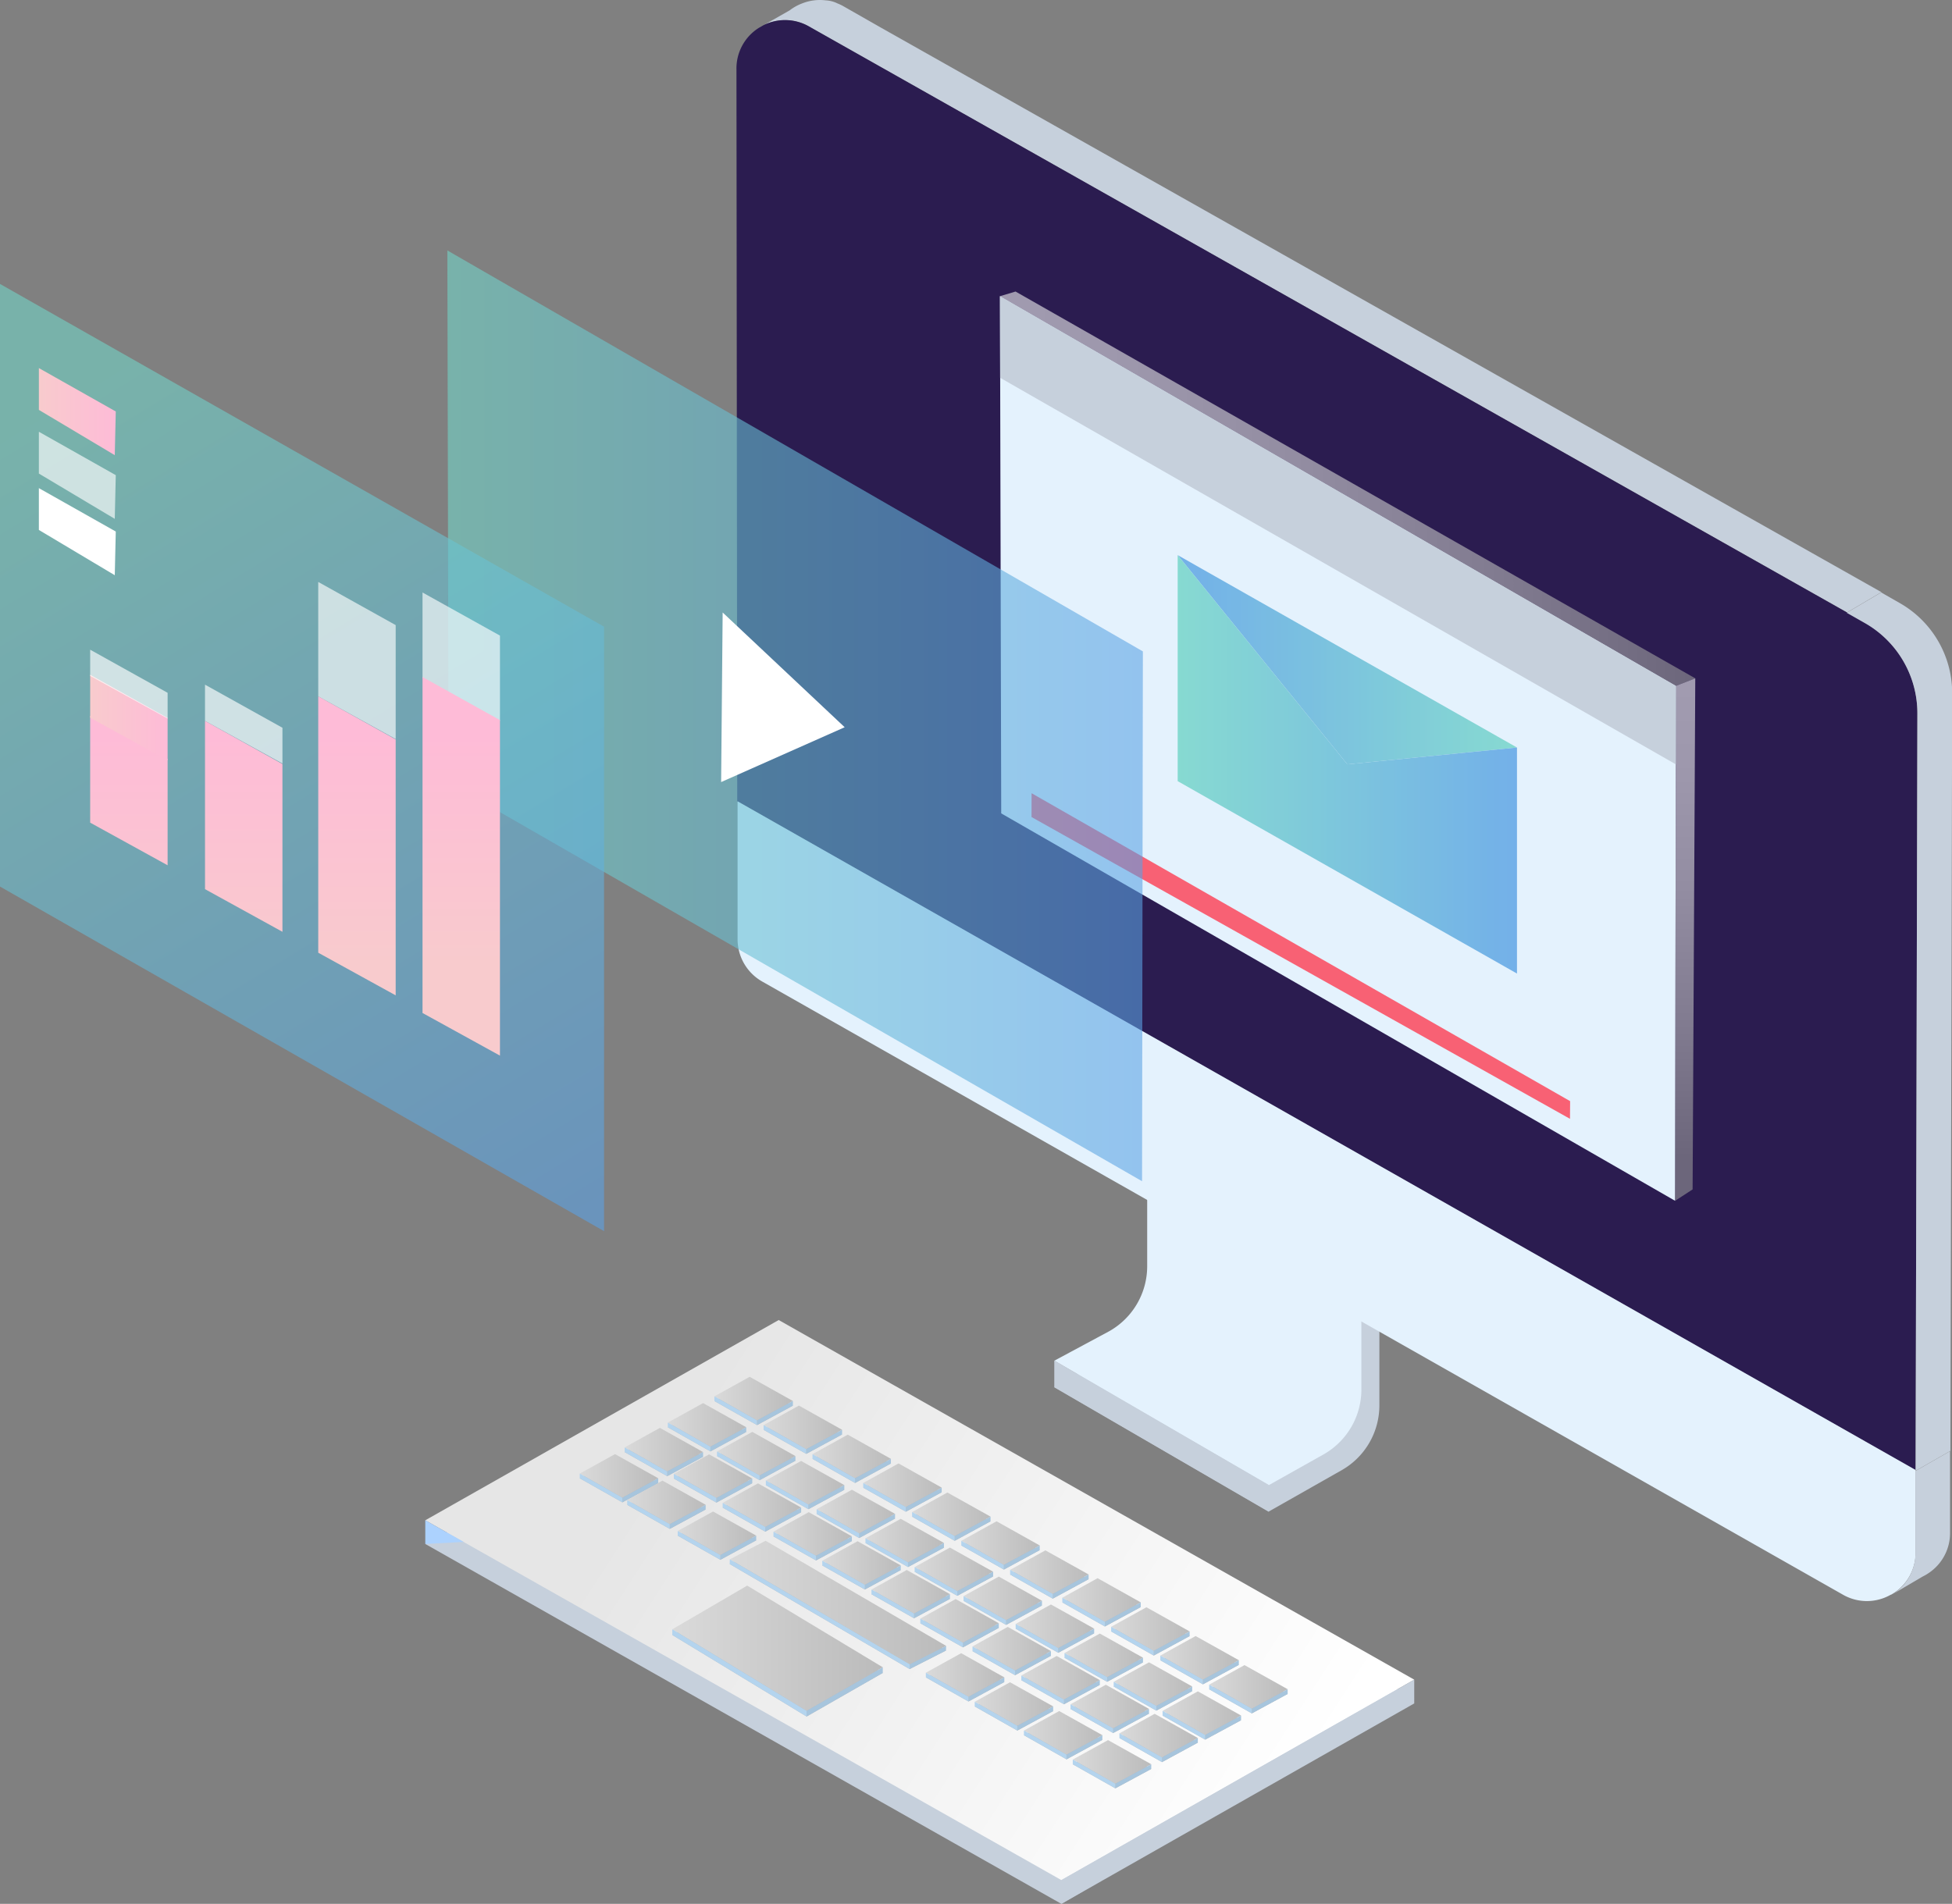 <svg xmlns="http://www.w3.org/2000/svg" xmlns:xlink="http://www.w3.org/1999/xlink" viewBox="0 0 330.97 322.87"><rect x="0" y="0" width="330.97" height="322.87" fill="#808080" stroke="none"/><defs><style>.cls-1{fill:#c6d0dc;}.cls-2{fill:url(#linear-gradient);}.cls-3{fill:#acd2fe;}.cls-4{fill:#b8b8b8;}.cls-5{fill:url(#linear-gradient-2);}.cls-6{fill:#a7c5dd;}.cls-7{fill:#b4d4ee;}.cls-8{fill:url(#linear-gradient-3);}.cls-9{fill:url(#linear-gradient-4);}.cls-10{fill:url(#linear-gradient-5);}.cls-11{fill:url(#linear-gradient-6);}.cls-12{fill:url(#linear-gradient-7);}.cls-13{fill:url(#linear-gradient-8);}.cls-14{fill:url(#linear-gradient-9);}.cls-15{fill:url(#linear-gradient-10);}.cls-16{fill:url(#linear-gradient-11);}.cls-17{fill:url(#linear-gradient-12);}.cls-18{fill:url(#linear-gradient-13);}.cls-19{fill:url(#linear-gradient-14);}.cls-20{fill:url(#linear-gradient-15);}.cls-21{fill:url(#linear-gradient-16);}.cls-22{fill:url(#linear-gradient-17);}.cls-23{fill:url(#linear-gradient-18);}.cls-24{fill:url(#linear-gradient-19);}.cls-25{fill:url(#linear-gradient-20);}.cls-26{fill:url(#linear-gradient-21);}.cls-27{fill:url(#linear-gradient-22);}.cls-28{fill:url(#linear-gradient-23);}.cls-29{fill:url(#linear-gradient-24);}.cls-30{fill:url(#linear-gradient-25);}.cls-31{fill:url(#linear-gradient-26);}.cls-32{fill:url(#linear-gradient-27);}.cls-33{fill:url(#linear-gradient-28);}.cls-34{fill:url(#linear-gradient-29);}.cls-35{fill:url(#linear-gradient-30);}.cls-36{fill:url(#linear-gradient-31);}.cls-37{fill:url(#linear-gradient-32);}.cls-38{fill:url(#linear-gradient-33);}.cls-39{fill:url(#linear-gradient-34);}.cls-40{fill:url(#linear-gradient-35);}.cls-41{fill:url(#linear-gradient-36);}.cls-42{fill:url(#linear-gradient-37);}.cls-43{fill:url(#linear-gradient-38);}.cls-44{fill:url(#linear-gradient-39);}.cls-45{fill:url(#linear-gradient-40);}.cls-46{fill:url(#linear-gradient-41);}.cls-47{fill:url(#linear-gradient-42);}.cls-48{fill:url(#linear-gradient-43);}.cls-49{fill:#b7b6b9;}.cls-50{fill:#aec3dc;}.cls-51{fill:#e4f2fd;}.cls-52{fill:#2b1c50;}.cls-53,.cls-54,.cls-59,.cls-61{opacity:0.59;}.cls-53{fill:url(#linear-gradient-44);}.cls-54{fill:url(#linear-gradient-45);}.cls-55{fill:#f86174;}.cls-56{opacity:0.82;}.cls-57{fill:url(#_ÂÁ_Ï_ÌÌ_È_ËÂÌÚ_9);}.cls-58{fill:url(#_ÂÁ_Ï_ÌÌ_È_ËÂÌÚ_9-2);}.cls-59{fill:url(#_ÂÁ_Ï_ÌÌ_È_ËÂÌÚ_9-3);}.cls-60,.cls-64,.cls-65{fill:#fff;}.cls-61{fill:url(#_ÂÁ_Ï_ÌÌ_È_ËÂÌÚ_9-4);}.cls-62{fill:url(#_ÂÁ_Ï_ÌÌ_È_ËÂÌÚ_28);}.cls-63{fill:url(#_ÂÁ_Ï_ÌÌ_È_ËÂÌÚ_28-2);}.cls-64{opacity:0.66;}.cls-65{opacity:0.64;}.cls-66{fill:url(#_ÂÁ_Ï_ÌÌ_È_ËÂÌÚ_28-3);}.cls-67{fill:url(#_ÂÁ_Ï_ÌÌ_È_ËÂÌÚ_28-4);}.cls-68{fill:url(#_ÂÁ_Ï_ÌÌ_È_ËÂÌÚ_28-5);}.cls-69{fill:url(#_ÂÁ_Ï_ÌÌ_È_ËÂÌÚ_28-6);}</style><linearGradient id="linear-gradient" x1="-80.51" y1="244.12" x2="-183.79" y2="310.76" gradientTransform="matrix(-1, 0, 0, 1, 33.27, 0)" gradientUnits="userSpaceOnUse"><stop offset="0" stop-color="#e6e6e6"/><stop offset="0.99" stop-color="#fff"/><stop offset="1" stop-color="#fff"/></linearGradient><linearGradient id="linear-gradient-2" x1="-185.06" y1="286.07" x2="-171.76" y2="286.07" gradientTransform="matrix(-1, 0, 0, 1, 33.27, 0)" gradientUnits="userSpaceOnUse"><stop offset="0" stop-color="#bbb"/><stop offset="1" stop-color="#dadada"/></linearGradient><linearGradient id="linear-gradient-3" x1="-176.78" y1="281.15" x2="-163.47" y2="281.15" xlink:href="#linear-gradient-2"/><linearGradient id="linear-gradient-4" x1="-168.44" y1="276.27" x2="-155.13" y2="276.27" xlink:href="#linear-gradient-2"/><linearGradient id="linear-gradient-5" x1="-160.16" y1="271.34" x2="-146.85" y2="271.34" xlink:href="#linear-gradient-2"/><linearGradient id="linear-gradient-6" x1="-151.31" y1="266.61" x2="-138" y2="266.61" xlink:href="#linear-gradient-2"/><linearGradient id="linear-gradient-7" x1="-143.03" y1="261.69" x2="-129.72" y2="261.69" xlink:href="#linear-gradient-2"/><linearGradient id="linear-gradient-8" x1="-134.69" y1="256.8" x2="-121.38" y2="256.8" xlink:href="#linear-gradient-2"/><linearGradient id="linear-gradient-9" x1="-126.4" y1="251.88" x2="-113.1" y2="251.88" xlink:href="#linear-gradient-2"/><linearGradient id="linear-gradient-10" x1="-117.8" y1="247" x2="-104.49" y2="247" xlink:href="#linear-gradient-2"/><linearGradient id="linear-gradient-11" x1="-109.51" y1="242.07" x2="-96.21" y2="242.07" xlink:href="#linear-gradient-2"/><linearGradient id="linear-gradient-12" x1="-101.17" y1="237.19" x2="-87.87" y2="237.19" xlink:href="#linear-gradient-2"/><linearGradient id="linear-gradient-13" x1="-177.16" y1="290.53" x2="-163.85" y2="290.53" xlink:href="#linear-gradient-2"/><linearGradient id="linear-gradient-14" x1="-168.87" y1="285.6" x2="-155.57" y2="285.6" xlink:href="#linear-gradient-2"/><linearGradient id="linear-gradient-15" x1="-160.53" y1="280.72" x2="-147.23" y2="280.72" xlink:href="#linear-gradient-2"/><linearGradient id="linear-gradient-16" x1="-152.25" y1="275.79" x2="-138.94" y2="275.79" xlink:href="#linear-gradient-2"/><linearGradient id="linear-gradient-17" x1="-143.41" y1="271.07" x2="-130.1" y2="271.07" xlink:href="#linear-gradient-2"/><linearGradient id="linear-gradient-18" x1="-135.12" y1="266.14" x2="-121.81" y2="266.14" xlink:href="#linear-gradient-2"/><linearGradient id="linear-gradient-19" x1="-126.78" y1="261.26" x2="-113.47" y2="261.26" xlink:href="#linear-gradient-2"/><linearGradient id="linear-gradient-20" x1="-118.5" y1="256.33" x2="-105.19" y2="256.33" xlink:href="#linear-gradient-2"/><linearGradient id="linear-gradient-21" x1="-109.89" y1="251.45" x2="-96.58" y2="251.45" xlink:href="#linear-gradient-2"/><linearGradient id="linear-gradient-22" x1="-101.61" y1="246.53" x2="-88.3" y2="246.53" xlink:href="#linear-gradient-2"/><linearGradient id="linear-gradient-23" x1="-93.27" y1="241.64" x2="-79.96" y2="241.64" xlink:href="#linear-gradient-2"/><linearGradient id="linear-gradient-24" x1="-169.84" y1="294.34" x2="-156.53" y2="294.34" xlink:href="#linear-gradient-2"/><linearGradient id="linear-gradient-25" x1="-161.55" y1="289.41" x2="-148.25" y2="289.41" xlink:href="#linear-gradient-2"/><linearGradient id="linear-gradient-26" x1="-153.21" y1="284.53" x2="-139.91" y2="284.53" xlink:href="#linear-gradient-2"/><linearGradient id="linear-gradient-27" x1="-144.93" y1="279.6" x2="-131.62" y2="279.6" xlink:href="#linear-gradient-2"/><linearGradient id="linear-gradient-28" x1="-136.09" y1="274.88" x2="-122.78" y2="274.88" xlink:href="#linear-gradient-2"/><linearGradient id="linear-gradient-29" x1="-127.8" y1="269.95" x2="-114.49" y2="269.95" xlink:href="#linear-gradient-2"/><linearGradient id="linear-gradient-30" x1="-119.46" y1="265.07" x2="-106.15" y2="265.07" xlink:href="#linear-gradient-2"/><linearGradient id="linear-gradient-31" x1="-111.18" y1="260.14" x2="-97.87" y2="260.14" xlink:href="#linear-gradient-2"/><linearGradient id="linear-gradient-32" x1="-102.57" y1="255.26" x2="-89.26" y2="255.26" xlink:href="#linear-gradient-2"/><linearGradient id="linear-gradient-33" x1="-94.29" y1="250.33" x2="-80.98" y2="250.33" xlink:href="#linear-gradient-2"/><linearGradient id="linear-gradient-34" x1="-85.95" y1="245.85" x2="-72.64" y2="245.85" xlink:href="#linear-gradient-2"/><linearGradient id="linear-gradient-35" x1="-161.93" y1="298.79" x2="-148.62" y2="298.79" xlink:href="#linear-gradient-2"/><linearGradient id="linear-gradient-36" x1="-153.65" y1="293.86" x2="-140.34" y2="293.86" xlink:href="#linear-gradient-2"/><linearGradient id="linear-gradient-37" x1="-145.31" y1="288.98" x2="-132" y2="288.98" xlink:href="#linear-gradient-2"/><linearGradient id="linear-gradient-38" x1="-137.02" y1="284.06" x2="-123.72" y2="284.06" xlink:href="#linear-gradient-2"/><linearGradient id="linear-gradient-39" x1="-86.38" y1="254.79" x2="-73.07" y2="254.79" xlink:href="#linear-gradient-2"/><linearGradient id="linear-gradient-40" x1="-94.95" y1="260.02" x2="-81.65" y2="260.02" xlink:href="#linear-gradient-2"/><linearGradient id="linear-gradient-41" x1="-78.34" y1="250.29" x2="-65.03" y2="250.29" xlink:href="#linear-gradient-2"/><linearGradient id="linear-gradient-42" x1="-116.41" y1="279.52" x2="-80.72" y2="279.52" xlink:href="#linear-gradient-2"/><linearGradient id="linear-gradient-43" x1="-127.15" y1="271.77" x2="-90.47" y2="271.77" xlink:href="#linear-gradient-2"/><linearGradient id="linear-gradient-44" x1="-254.53" y1="85.05" x2="-136.54" y2="85.05" gradientTransform="matrix(-1, 0, 0, 1, 33.08, -2.44)" gradientUnits="userSpaceOnUse"><stop offset="0" stop-color="#999"/><stop offset="0.29" stop-color="#bdbdbd"/><stop offset="0.57" stop-color="#dadada"/><stop offset="0.82" stop-color="#ececec"/><stop offset="1" stop-color="#f2f2f2"/></linearGradient><linearGradient id="linear-gradient-45" x1="-252.88" y1="119.52" x2="-252.88" y2="198.36" gradientTransform="matrix(-1, 0, 0, 1, 33.08, -2.44)" gradientUnits="userSpaceOnUse"><stop offset="0" stop-color="#f2f2f2"/><stop offset="0.18" stop-color="#ececec"/><stop offset="0.43" stop-color="#dadada"/><stop offset="0.71" stop-color="#bdbdbd"/><stop offset="1" stop-color="#999"/></linearGradient><linearGradient id="_ÂÁ_Ï_ÌÌ_È_ËÂÌÚ_9" x1="-166.41" y1="111.88" x2="-223.95" y2="111.88" gradientTransform="matrix(-1, 0, 0, 1, 33.27, 0)" gradientUnits="userSpaceOnUse"><stop offset="0" stop-color="#5aa1e4"/><stop offset="1" stop-color="#72d4c7"/></linearGradient><linearGradient id="_ÂÁ_Ï_ÌÌ_È_ËÂÌÚ_9-2" x1="-223.95" y1="129.62" x2="-166.41" y2="129.62" xlink:href="#_ÂÁ_Ï_ÌÌ_È_ËÂÌÚ_9"/><linearGradient id="_ÂÁ_Ï_ÌÌ_È_ËÂÌÚ_9-3" x1="-160.87" y1="123.69" x2="-42.83" y2="123.69" gradientTransform="matrix(-1, 0, 0, 1, 33.08, -2.44)" xlink:href="#_ÂÁ_Ï_ÌÌ_È_ËÂÌÚ_9"/><linearGradient id="_ÂÁ_Ï_ÌÌ_È_ËÂÌÚ_9-4" x1="-2666.36" y1="205.11" x2="-2751.07" y2="66.22" gradientTransform="translate(2764.41)" xlink:href="#_ÂÁ_Ï_ÌÌ_È_ËÂÌÚ_9"/><linearGradient id="_ÂÁ_Ï_ÌÌ_È_ËÂÌÚ_28" x1="11.41" y1="124.51" x2="11.41" y2="164.02" gradientTransform="matrix(-1, 0, 0, 1, 33.27, 0)" gradientUnits="userSpaceOnUse"><stop offset="0" stop-color="#febbd7"/><stop offset="1" stop-color="#f8cbcd"/></linearGradient><linearGradient id="_ÂÁ_Ï_ÌÌ_È_ËÂÌÚ_28-2" x1="4.85" y1="121.69" x2="17.97" y2="121.69" xlink:href="#_ÂÁ_Ï_ÌÌ_È_ËÂÌÚ_28"/><linearGradient id="_ÂÁ_Ï_ÌÌ_È_ËÂÌÚ_28-3" x1="-8.06" y1="124.51" x2="-8.06" y2="164.03" xlink:href="#_ÂÁ_Ï_ÌÌ_È_ËÂÌÚ_28"/><linearGradient id="_ÂÁ_Ï_ÌÌ_È_ËÂÌÚ_28-4" x1="-27.26" y1="124.51" x2="-27.26" y2="164.03" xlink:href="#_ÂÁ_Ï_ÌÌ_È_ËÂÌÚ_28"/><linearGradient id="_ÂÁ_Ï_ÌÌ_È_ËÂÌÚ_28-5" x1="-44.94" y1="124.51" x2="-44.94" y2="164.03" xlink:href="#_ÂÁ_Ï_ÌÌ_È_ËÂÌÚ_28"/><linearGradient id="_ÂÁ_Ï_ÌÌ_È_ËÂÌÚ_28-6" x1="13.63" y1="69.81" x2="26.68" y2="69.81" xlink:href="#_ÂÁ_Ï_ÌÌ_È_ËÂÌÚ_28"/></defs><g id="Calque_2" data-name="Calque 2"><g id="_ÎÓÈ_1" data-name="—ÎÓÈ_1"><polygon class="cls-1" points="179.96 322.87 72.11 261.84 132.03 230.33 239.79 288.01 179.96 322.87"/><polygon class="cls-2" points="179.96 318.84 72.11 257.82 132.03 223.86 239.79 284.85 179.96 318.84"/><polygon class="cls-1" points="239.79 284.85 239.79 288.88 179.96 322.87 179.96 318.84 239.79 284.85"/><polygon class="cls-3" points="72.11 257.82 72.11 261.84 78.61 261.49 72.11 257.82"/><polygon class="cls-4" points="218.33 287.27 211.01 283.18 205.02 286.48 212.25 290.57 218.33 287.27"/><polygon class="cls-5" points="218.33 286.47 211.01 282.38 205.02 285.69 212.25 289.77 218.33 286.47"/><polygon class="cls-6" points="218.33 286.47 218.33 287.27 212.25 290.57 212.25 289.77 218.33 286.47"/><polygon class="cls-7" points="205.02 285.69 205.02 286.48 212.25 290.57 212.25 289.77 205.02 285.69"/><polygon class="cls-4" points="210.05 282.34 202.72 278.25 196.74 281.56 203.96 285.64 210.05 282.34"/><polygon class="cls-8" points="210.05 281.55 202.72 277.45 196.74 280.76 203.96 284.84 210.05 281.55"/><polygon class="cls-6" points="210.05 281.55 210.05 282.34 203.96 285.64 203.96 284.84 210.05 281.55"/><polygon class="cls-7" points="196.74 280.76 196.74 281.56 203.96 285.64 203.96 284.84 196.74 280.76"/><polygon class="cls-4" points="201.71 277.46 194.38 273.37 188.4 276.67 195.62 280.76 201.71 277.46"/><polygon class="cls-9" points="201.71 276.67 194.38 272.57 188.4 275.88 195.62 279.96 201.71 276.67"/><polygon class="cls-6" points="201.71 276.67 201.71 277.46 195.62 280.76 195.62 279.96 201.71 276.67"/><polygon class="cls-7" points="188.4 275.88 188.4 276.67 195.62 280.76 195.62 279.96 188.4 275.88"/><polygon class="cls-4" points="193.42 272.54 186.1 268.44 180.12 271.75 187.34 275.83 193.42 272.54"/><polygon class="cls-10" points="193.42 271.74 186.1 267.64 180.12 270.95 187.34 275.03 193.42 271.74"/><polygon class="cls-6" points="193.42 271.74 193.42 272.54 187.34 275.83 187.34 275.03 193.42 271.74"/><polygon class="cls-7" points="180.12 270.95 180.12 271.75 187.34 275.83 187.34 275.03 180.12 270.95"/><polygon class="cls-4" points="184.58 267.81 177.25 263.71 171.27 267.02 178.5 271.11 184.58 267.81"/><polygon class="cls-11" points="184.58 267.01 177.25 262.92 171.27 266.22 178.5 270.31 184.58 267.01"/><polygon class="cls-6" points="184.58 267.01 184.58 267.81 178.5 271.11 178.5 270.31 184.58 267.01"/><polygon class="cls-7" points="171.27 266.22 171.27 267.02 178.5 271.11 178.5 270.31 171.27 266.22"/><polygon class="cls-4" points="176.29 262.88 168.97 258.79 162.99 262.09 170.21 266.18 176.29 262.88"/><polygon class="cls-12" points="176.29 262.09 168.97 257.99 162.99 261.3 170.21 265.38 176.29 262.09"/><polygon class="cls-6" points="176.29 262.09 176.29 262.88 170.21 266.18 170.21 265.38 176.29 262.09"/><polygon class="cls-7" points="162.99 261.3 162.99 262.09 170.21 266.18 170.21 265.38 162.99 261.3"/><polygon class="cls-4" points="167.95 258 160.63 253.91 154.65 257.21 161.87 261.3 167.95 258"/><polygon class="cls-13" points="167.95 257.2 160.63 253.11 154.65 256.42 161.87 260.5 167.95 257.2"/><polygon class="cls-6" points="167.95 257.2 167.95 258 161.87 261.3 161.87 260.5 167.95 257.2"/><polygon class="cls-7" points="154.65 256.42 154.65 257.21 161.87 261.3 161.87 260.5 154.65 256.42"/><polygon class="cls-4" points="159.67 253.07 152.35 248.98 146.36 252.29 153.59 256.37 159.67 253.07"/><polygon class="cls-14" points="159.67 252.28 152.35 248.18 146.36 251.49 153.59 255.57 159.67 252.28"/><polygon class="cls-6" points="159.67 252.28 159.67 253.07 153.59 256.37 153.59 255.57 159.67 252.28"/><polygon class="cls-7" points="146.36 251.49 146.36 252.29 153.59 256.37 153.59 255.57 146.36 251.49"/><polygon class="cls-4" points="151.06 248.19 143.74 244.1 137.76 247.4 144.98 251.49 151.06 248.19"/><polygon class="cls-15" points="151.06 247.4 143.74 243.3 137.76 246.61 144.98 250.69 151.06 247.4"/><polygon class="cls-6" points="151.06 247.4 151.06 248.19 144.98 251.49 144.98 250.69 151.06 247.4"/><polygon class="cls-7" points="137.76 246.61 137.76 247.4 144.98 251.49 144.98 250.69 137.76 246.61"/><polygon class="cls-4" points="142.78 243.27 135.46 239.17 129.47 242.48 136.7 246.56 142.78 243.27"/><polygon class="cls-16" points="142.78 242.47 135.46 238.37 129.47 241.68 136.7 245.76 142.78 242.47"/><polygon class="cls-6" points="142.78 242.47 142.78 243.27 136.7 246.56 136.7 245.76 142.78 242.47"/><polygon class="cls-7" points="129.47 241.68 129.47 242.48 136.7 246.56 136.7 245.76 129.47 241.68"/><polygon class="cls-4" points="134.44 238.38 127.11 234.29 121.13 237.6 128.36 241.68 134.44 238.38"/><polygon class="cls-17" points="134.44 237.59 127.11 233.49 121.13 236.8 128.36 240.88 134.44 237.59"/><polygon class="cls-6" points="134.44 237.59 134.44 238.38 128.36 241.68 128.36 240.88 134.44 237.59"/><polygon class="cls-7" points="121.13 236.8 121.13 237.6 128.36 241.68 128.36 240.88 121.13 236.8"/><polygon class="cls-4" points="210.43 291.73 203.1 287.63 197.12 290.94 204.34 295.02 210.43 291.73"/><polygon class="cls-18" points="210.43 290.93 203.1 286.83 197.12 290.14 204.34 294.23 210.43 290.93"/><polygon class="cls-6" points="210.43 290.93 210.43 291.73 204.34 295.02 204.34 294.23 210.43 290.93"/><polygon class="cls-7" points="197.12 290.14 197.12 290.94 204.34 295.02 204.34 294.23 197.12 290.14"/><polygon class="cls-4" points="202.14 286.8 194.82 282.7 188.83 286.01 196.06 290.1 202.14 286.8"/><polygon class="cls-19" points="202.14 286 194.82 281.91 188.83 285.21 196.06 289.3 202.14 286"/><polygon class="cls-6" points="202.14 286 202.14 286.8 196.06 290.1 196.06 289.3 202.14 286"/><polygon class="cls-7" points="188.83 285.21 188.83 286.01 196.06 290.1 196.06 289.3 188.83 285.21"/><polygon class="cls-4" points="193.8 281.92 186.48 277.82 180.49 281.13 187.72 285.21 193.8 281.92"/><polygon class="cls-20" points="193.8 281.12 186.48 277.03 180.49 280.33 187.72 284.42 193.8 281.12"/><polygon class="cls-6" points="193.8 281.12 193.8 281.92 187.72 285.21 187.72 284.42 193.8 281.12"/><polygon class="cls-7" points="180.49 280.33 180.49 281.13 187.72 285.21 187.72 284.42 180.49 280.33"/><polygon class="cls-4" points="185.52 276.99 178.19 272.9 172.21 276.2 179.43 280.29 185.52 276.99"/><polygon class="cls-21" points="185.52 276.19 178.19 272.1 172.21 275.4 179.43 279.49 185.52 276.19"/><polygon class="cls-6" points="185.52 276.19 185.52 276.99 179.43 280.29 179.43 279.49 185.52 276.19"/><polygon class="cls-7" points="172.21 275.4 172.21 276.2 179.43 280.29 179.43 279.49 172.21 275.4"/><polygon class="cls-4" points="176.67 272.27 169.35 268.17 163.37 271.48 170.59 275.56 176.67 272.27"/><polygon class="cls-22" points="176.67 271.47 169.35 267.37 163.37 270.68 170.59 274.76 176.67 271.47"/><polygon class="cls-6" points="176.67 271.47 176.67 272.27 170.59 275.56 170.59 274.76 176.67 271.47"/><polygon class="cls-7" points="163.37 270.68 163.37 271.48 170.59 275.56 170.59 274.76 163.37 270.68"/><polygon class="cls-4" points="168.39 267.34 161.06 263.24 155.08 266.55 162.31 270.63 168.39 267.34"/><polygon class="cls-23" points="168.39 266.54 161.06 262.45 155.08 265.75 162.31 269.84 168.39 266.54"/><polygon class="cls-6" points="168.39 266.54 168.39 267.34 162.31 270.63 162.31 269.84 168.39 266.54"/><polygon class="cls-7" points="155.08 265.75 155.08 266.55 162.31 270.63 162.31 269.84 155.08 265.75"/><polygon class="cls-4" points="160.05 262.46 152.72 258.36 146.74 261.67 153.96 265.75 160.05 262.46"/><polygon class="cls-24" points="160.05 261.66 152.72 257.57 146.74 260.87 153.96 264.96 160.05 261.66"/><polygon class="cls-6" points="160.05 261.66 160.05 262.46 153.96 265.75 153.96 264.96 160.05 261.66"/><polygon class="cls-7" points="146.74 260.87 146.74 261.67 153.96 265.75 153.96 264.96 146.74 260.87"/><polygon class="cls-4" points="151.76 257.53 144.44 253.44 138.46 256.74 145.68 260.83 151.76 257.53"/><polygon class="cls-25" points="151.76 256.73 144.44 252.64 138.46 255.94 145.68 260.03 151.76 256.73"/><polygon class="cls-6" points="151.76 256.73 151.76 257.53 145.68 260.83 145.68 260.03 151.76 256.73"/><polygon class="cls-7" points="138.46 255.94 138.46 256.74 145.68 260.83 145.68 260.03 138.46 255.94"/><polygon class="cls-4" points="143.16 252.65 135.83 248.56 129.85 251.86 137.07 255.94 143.16 252.65"/><polygon class="cls-26" points="143.16 251.85 135.83 247.76 129.85 251.06 137.07 255.15 143.16 251.85"/><polygon class="cls-6" points="143.16 251.85 143.16 252.65 137.07 255.94 137.07 255.15 143.16 251.85"/><polygon class="cls-7" points="129.85 251.06 129.85 251.86 137.07 255.94 137.07 255.15 129.85 251.06"/><polygon class="cls-4" points="134.87 247.72 127.55 243.63 121.57 246.93 128.79 251.02 134.87 247.72"/><polygon class="cls-27" points="134.87 246.93 127.55 242.83 121.57 246.14 128.79 250.22 134.87 246.93"/><polygon class="cls-6" points="134.87 246.93 134.87 247.72 128.79 251.02 128.79 250.22 134.87 246.93"/><polygon class="cls-7" points="121.57 246.14 121.57 246.93 128.79 251.02 128.79 250.22 121.57 246.14"/><polygon class="cls-4" points="126.53 242.84 119.21 238.75 113.23 242.05 120.45 246.14 126.53 242.84"/><polygon class="cls-28" points="126.53 242.04 119.21 237.95 113.23 241.25 120.45 245.34 126.53 242.04"/><polygon class="cls-6" points="126.53 242.04 126.53 242.84 120.45 246.14 120.45 245.34 126.53 242.04"/><polygon class="cls-7" points="113.23 241.25 113.23 242.05 120.45 246.14 120.45 245.34 113.23 241.25"/><polygon class="cls-4" points="203.1 295.53 195.78 291.44 189.8 294.74 197.02 298.83 203.1 295.53"/><polygon class="cls-29" points="203.1 294.74 195.78 290.64 189.8 293.95 197.02 298.03 203.1 294.74"/><polygon class="cls-6" points="203.1 294.74 203.1 295.53 197.02 298.83 197.02 298.03 203.1 294.74"/><polygon class="cls-7" points="189.8 293.95 189.8 294.74 197.02 298.83 197.02 298.03 189.8 293.95"/><polygon class="cls-4" points="194.82 290.61 187.5 286.51 181.51 289.82 188.74 293.9 194.82 290.61"/><polygon class="cls-30" points="194.82 289.81 187.5 285.71 181.51 289.02 188.74 293.1 194.82 289.81"/><polygon class="cls-6" points="194.82 289.81 194.82 290.61 188.74 293.9 188.74 293.1 194.82 289.81"/><polygon class="cls-7" points="181.51 289.02 181.51 289.82 188.74 293.9 188.74 293.1 181.51 289.02"/><polygon class="cls-4" points="186.48 285.73 179.16 281.63 173.17 284.94 180.4 289.02 186.48 285.73"/><polygon class="cls-31" points="186.48 284.93 179.16 280.83 173.17 284.14 180.4 288.22 186.48 284.93"/><polygon class="cls-6" points="186.48 284.93 186.48 285.73 180.4 289.02 180.4 288.22 186.48 284.93"/><polygon class="cls-7" points="173.17 284.14 173.17 284.94 180.4 289.02 180.4 288.22 173.17 284.14"/><polygon class="cls-4" points="178.19 280.8 170.87 276.7 164.89 280.01 172.11 284.09 178.19 280.8"/><polygon class="cls-32" points="178.19 280 170.87 275.9 164.89 279.21 172.11 283.3 178.19 280"/><polygon class="cls-6" points="178.19 280 178.19 280.8 172.11 284.09 172.11 283.3 178.19 280"/><polygon class="cls-7" points="164.89 279.21 164.89 280.01 172.11 284.09 172.11 283.3 164.89 279.21"/><polygon class="cls-4" points="169.35 276.07 162.03 271.98 156.04 275.28 163.27 279.37 169.35 276.07"/><polygon class="cls-33" points="169.35 275.28 162.03 271.18 156.04 274.49 163.27 278.57 169.35 275.28"/><polygon class="cls-6" points="169.35 275.28 169.35 276.07 163.27 279.37 163.27 278.57 169.35 275.28"/><polygon class="cls-7" points="156.04 274.49 156.04 275.28 163.27 279.37 163.27 278.57 156.04 274.49"/><polygon class="cls-4" points="161.07 271.15 153.74 267.05 147.76 270.36 154.98 274.44 161.07 271.15"/><polygon class="cls-34" points="161.07 270.35 153.74 266.25 147.76 269.56 154.98 273.64 161.07 270.35"/><polygon class="cls-6" points="161.07 270.35 161.07 271.15 154.98 274.44 154.98 273.64 161.07 270.35"/><polygon class="cls-7" points="147.76 269.56 147.76 270.36 154.98 274.44 154.98 273.64 147.76 269.56"/><polygon class="cls-4" points="152.73 266.26 145.4 262.17 139.42 265.48 146.64 269.56 152.73 266.26"/><polygon class="cls-35" points="152.73 265.47 145.4 261.37 139.42 264.68 146.64 268.76 152.73 265.47"/><polygon class="cls-6" points="152.73 265.47 152.73 266.26 146.64 269.56 146.64 268.76 152.73 265.47"/><polygon class="cls-7" points="139.42 264.68 139.42 265.48 146.64 269.56 146.64 268.76 139.42 264.68"/><polygon class="cls-4" points="144.44 261.34 137.12 257.24 131.14 260.55 138.36 264.63 144.44 261.34"/><polygon class="cls-36" points="144.44 260.54 137.12 256.44 131.14 259.75 138.36 263.83 144.44 260.54"/><polygon class="cls-6" points="144.44 260.54 144.44 261.34 138.36 264.63 138.36 263.83 144.44 260.54"/><polygon class="cls-7" points="131.14 259.75 131.14 260.55 138.36 264.63 138.36 263.83 131.14 259.75"/><polygon class="cls-4" points="135.84 256.46 128.51 252.36 122.53 255.67 129.75 259.75 135.84 256.46"/><polygon class="cls-37" points="135.84 255.66 128.51 251.56 122.53 254.87 129.75 258.95 135.84 255.66"/><polygon class="cls-6" points="135.84 255.66 135.84 256.46 129.75 259.75 129.75 258.95 135.84 255.66"/><polygon class="cls-7" points="122.53 254.87 122.53 255.67 129.75 259.75 129.75 258.95 122.53 254.87"/><polygon class="cls-4" points="127.55 251.53 120.23 247.43 114.25 250.74 121.47 254.82 127.55 251.53"/><polygon class="cls-38" points="127.55 250.73 120.23 246.64 114.25 249.94 121.47 254.03 127.55 250.73"/><polygon class="cls-6" points="127.55 250.73 127.55 251.53 121.47 254.82 121.47 254.03 127.55 250.73"/><polygon class="cls-7" points="114.25 249.94 114.25 250.74 121.47 254.82 121.47 254.03 114.25 249.94"/><polygon class="cls-4" points="119.21 247.05 111.89 242.95 105.91 246.26 113.13 250.34 119.21 247.05"/><polygon class="cls-39" points="119.21 246.25 111.89 242.15 105.91 245.46 113.13 249.54 119.21 246.25"/><polygon class="cls-6" points="119.21 246.25 119.21 247.05 113.13 250.34 113.13 249.54 119.21 246.25"/><polygon class="cls-7" points="105.91 245.46 105.91 246.26 113.13 250.34 113.13 249.54 105.91 245.46"/><polygon class="cls-4" points="195.2 299.99 187.87 295.89 181.89 299.2 189.11 303.28 195.2 299.99"/><polygon class="cls-40" points="195.2 299.19 187.87 295.1 181.89 298.4 189.11 302.49 195.2 299.19"/><polygon class="cls-6" points="195.2 299.19 195.2 299.99 189.11 303.28 189.11 302.49 195.2 299.19"/><polygon class="cls-7" points="181.89 298.4 181.89 299.2 189.11 303.28 189.11 302.49 181.89 298.4"/><polygon class="cls-4" points="186.91 295.06 179.59 290.97 173.61 294.27 180.83 298.36 186.91 295.06"/><polygon class="cls-41" points="186.91 294.26 179.59 290.17 173.61 293.48 180.83 297.56 186.91 294.26"/><polygon class="cls-6" points="186.91 294.26 186.91 295.06 180.83 298.36 180.83 297.56 186.91 294.26"/><polygon class="cls-7" points="173.61 293.48 173.61 294.27 180.83 298.36 180.83 297.56 173.61 293.48"/><polygon class="cls-4" points="178.57 290.18 171.25 286.09 165.27 289.39 172.49 293.48 178.57 290.18"/><polygon class="cls-42" points="178.57 289.38 171.25 285.29 165.27 288.6 172.49 292.68 178.57 289.38"/><polygon class="cls-6" points="178.57 289.38 178.57 290.18 172.49 293.48 172.49 292.68 178.57 289.38"/><polygon class="cls-7" points="165.27 288.6 165.27 289.39 172.49 293.48 172.49 292.68 165.27 288.6"/><polygon class="cls-4" points="170.29 285.25 162.97 281.16 156.98 284.46 164.21 288.55 170.29 285.25"/><polygon class="cls-43" points="170.29 284.46 162.97 280.36 156.98 283.67 164.21 287.75 170.29 284.46"/><polygon class="cls-6" points="170.29 284.46 170.29 285.25 164.21 288.55 164.21 287.75 170.29 284.46"/><polygon class="cls-7" points="156.98 283.67 156.98 284.46 164.21 288.55 164.21 287.75 156.98 283.67"/><polygon class="cls-4" points="119.65 255.99 112.32 251.89 106.34 255.2 113.56 259.28 119.65 255.99"/><polygon class="cls-44" points="119.65 255.19 112.32 251.09 106.34 254.4 113.56 258.48 119.65 255.19"/><polygon class="cls-6" points="119.65 255.19 119.65 255.99 113.56 259.28 113.56 258.48 119.65 255.19"/><polygon class="cls-7" points="106.34 254.4 106.34 255.2 113.56 259.28 113.56 258.48 106.34 254.4"/><polygon class="cls-4" points="128.22 261.22 120.9 257.13 114.91 260.43 122.14 264.52 128.22 261.22"/><polygon class="cls-45" points="128.22 260.42 120.9 256.33 114.91 259.63 122.14 263.72 128.22 260.42"/><polygon class="cls-6" points="128.22 260.42 128.22 261.22 122.14 264.52 122.14 263.72 128.22 260.42"/><polygon class="cls-7" points="114.91 259.63 114.91 260.43 122.14 264.52 122.14 263.72 114.91 259.63"/><polygon class="cls-4" points="111.6 251.49 104.28 247.4 98.3 250.7 105.52 254.78 111.6 251.49"/><polygon class="cls-46" points="111.6 250.69 104.28 246.6 98.3 249.9 105.52 253.99 111.6 250.69"/><polygon class="cls-6" points="111.6 250.69 111.6 251.49 105.52 254.78 105.52 253.99 111.6 250.69"/><polygon class="cls-7" points="98.3 249.9 98.3 250.7 105.52 254.78 105.52 253.99 98.3 249.9"/><polygon class="cls-4" points="149.68 283.71 126.69 270.69 113.99 277.27 136.76 291.1 149.68 283.71"/><polygon class="cls-47" points="149.68 282.75 126.69 268.9 113.99 276.31 136.76 290.14 149.68 282.75"/><polygon class="cls-6" points="149.68 282.75 149.68 283.71 136.76 291.1 136.76 290.14 149.68 282.75"/><polygon class="cls-7" points="113.99 276.31 113.99 277.27 136.76 291.1 136.76 290.14 113.99 276.31"/><polygon class="cls-4" points="160.4 279.91 129.79 262.09 123.72 265.24 154.23 283.05 160.4 279.91"/><polygon class="cls-48" points="160.42 279.12 129.81 261.29 123.74 264.44 154.25 282.25 160.42 279.12"/><polygon class="cls-6" points="160.42 279.12 160.4 279.91 154.23 283.05 154.25 282.25 160.42 279.12"/><polygon class="cls-7" points="123.74 264.44 123.72 265.24 154.23 283.05 154.25 282.25 123.74 264.44"/><polygon class="cls-49" points="128.69 4.71 128.7 4.71 128.7 4.71 128.69 4.71"/><path class="cls-49" d="M320.52,270.53h0l.05,0Z"/><path class="cls-50" d="M320.58,270.49l.16-.09Z"/><path class="cls-50" d="M129.42,4.3l-.72.41A6.37,6.37,0,0,1,129.42,4.3Z"/><path class="cls-1" d="M233.88,218v20.33a12.64,12.64,0,0,1-6.28,10.93l-12.48,7.08-36.36-21.11,12.42-6.79a12.64,12.64,0,0,0,6.39-11V197Z"/><path class="cls-51" d="M230.83,215.3v20.3a12.65,12.65,0,0,1-6.33,11l-9.38,5.27-36.36-21.11,9.31-5a12.65,12.65,0,0,0,6.44-11V194.28Z"/><polygon class="cls-1" points="178.76 230.72 178.76 235.27 215.12 256.38 215.12 251.83 178.76 230.72"/><path class="cls-1" d="M133.9,1.75A8.24,8.24,0,0,1,136,.58h0a8.17,8.17,0,0,1,4-.52,5,5,0,0,1,2,.52h0a7.91,7.91,0,0,1,1.06.51l6.33,3.61,0,0h0L319,100.42l-5.84,3.45L137.18,4.52a8.15,8.15,0,0,0-7.76-.22Z"/><path class="cls-52" d="M316.22,105.63A17.61,17.61,0,0,1,325.1,121l-.3,128.34L125,135.91l-.13-124.22a8.12,8.12,0,0,1,3.85-7h0l.72-.41a8.15,8.15,0,0,1,7.76.22l175.94,99.35h0Z"/><path class="cls-51" d="M324.8,249.29l0,14a8.17,8.17,0,0,1-4,7.06l-.16.09-.05,0a8.15,8.15,0,0,1-8.11,0l-183.27-104a8.25,8.25,0,0,1-4.15-7.14l0-23.41Z"/><path class="cls-1" d="M324.77,263.34l0-14,.11.06,5.76-3.3,0,13.86a8.14,8.14,0,0,1-3.54,6.75h0a8.14,8.14,0,0,1-1.1.65l-5.26,3.09A8.17,8.17,0,0,0,324.77,263.34Z"/><path class="cls-1" d="M324.8,249.29,325.1,121a17.61,17.61,0,0,0-8.88-15.32l-3.1-1.76,5.84-3.45,3.13,1.79A17.56,17.56,0,0,1,331,117.53l-.3,128.52-5.76,3.3Z"/><polygon class="cls-49" points="313.12 103.87 313.12 103.87 316.22 105.63 313.12 103.87"/><polygon class="cls-51" points="284.16 116.32 284.02 203.64 169.76 137.94 169.55 50.23 284.16 116.32 284.16 116.32"/><polygon class="cls-53" points="169.55 50.23 284.16 116.32 287.44 115.04 172.19 49.44 169.55 50.23"/><polygon class="cls-54" points="287.44 115.04 286.99 201.71 284.02 203.64 284.16 116.32 287.44 115.04"/><polygon class="cls-1" points="284.16 116.32 169.55 50.23 169.58 64.07 284.14 129.62 284.16 116.32"/><polygon class="cls-55" points="266.22 186.74 174.91 134.52 174.9 138.56 266.2 189.74 266.22 186.74"/><g class="cls-56"><polygon class="cls-57" points="199.68 94.14 257.21 126.77 228.45 129.62 199.68 94.14"/><polygon class="cls-58" points="228.45 129.62 257.21 126.77 257.21 165.1 199.68 132.47 199.68 94.14 228.45 129.62"/></g><polygon class="cls-59" points="193.78 110.47 193.64 200.32 76.06 132.72 75.85 42.47 193.78 110.47 193.78 110.47"/><polyline class="cls-60" points="122.27 132.63 122.53 103.87 143.22 123.33"/><polygon class="cls-61" points="0 150.35 0 48.15 102.42 106.28 102.42 208.79 0 150.35"/><polygon class="cls-62" points="15.29 139.51 15.29 121.39 28.42 128.71 28.42 146.74 15.29 139.51"/><polygon class="cls-63" points="15.29 121.71 15.29 114.43 28.42 121.75 28.42 128.94 15.29 121.71"/><polygon class="cls-64" points="34.76 122.25 34.76 116.11 47.89 123.42 47.89 129.48 34.76 122.25"/><polygon class="cls-64" points="15.29 114.63 15.29 110.18 28.42 117.49 28.42 121.86 15.29 114.63"/><polygon class="cls-65" points="53.96 118.09 53.96 98.69 67.09 106.01 67.09 125.33 53.96 118.09"/><polygon class="cls-65" points="71.64 115.03 71.64 100.48 84.77 107.79 84.77 122.26 71.64 115.03"/><polygon class="cls-66" points="34.76 150.79 34.76 122.26 47.89 129.57 47.89 158.02 34.76 150.79"/><polygon class="cls-67" points="53.96 161.57 53.96 118.09 67.09 125.4 67.09 168.8 53.96 161.57"/><polygon class="cls-68" points="71.64 171.79 71.64 114.81 84.77 122.12 84.77 179.02 71.64 171.79"/><polygon class="cls-60" points="6.59 82.78 6.59 89.87 19.46 97.55 19.63 90.14 6.59 82.78"/><polygon class="cls-69" points="6.59 62.42 6.59 69.51 19.46 77.19 19.63 69.78 6.59 62.42"/><polygon class="cls-65" points="6.59 73.22 6.59 80.31 19.46 87.99 19.63 80.58 6.59 73.22"/></g></g></svg>